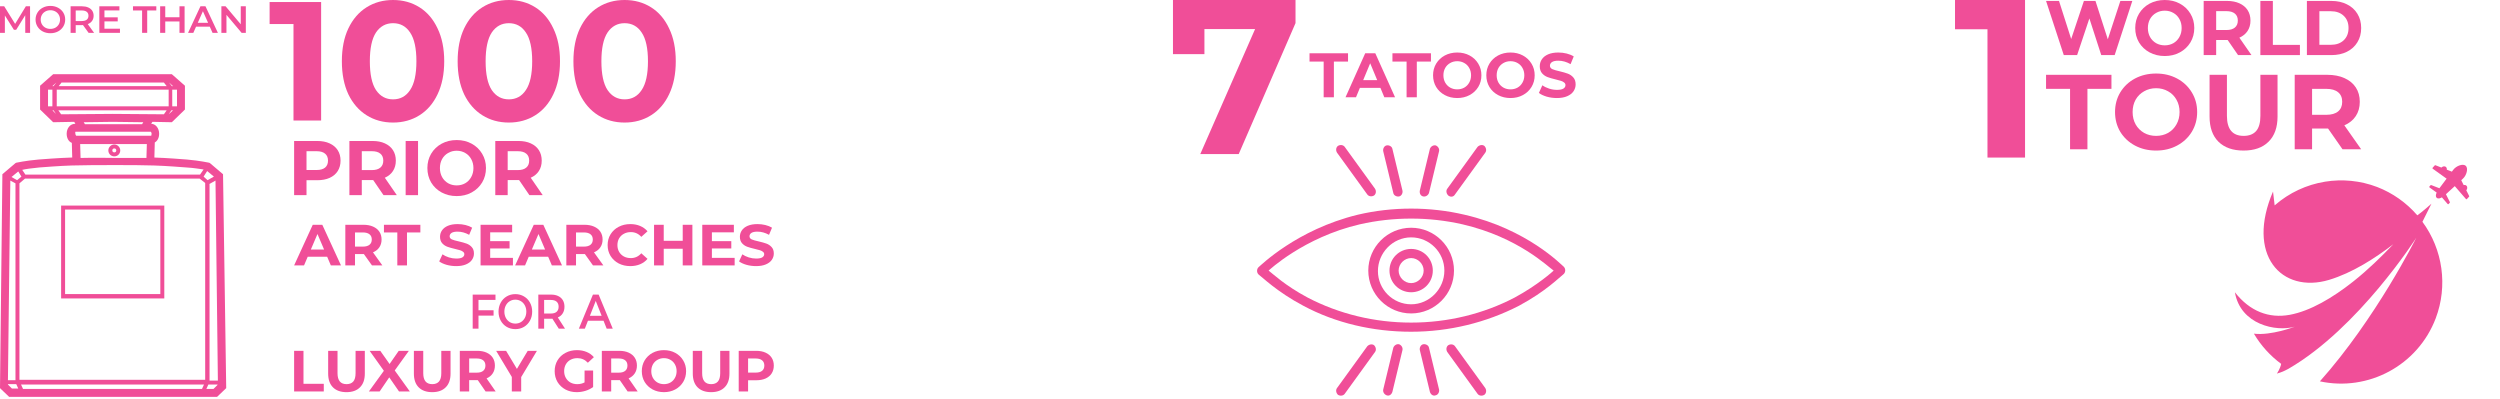 <svg width="714" height="114" viewBox="0 0 714 114" fill="none" xmlns="http://www.w3.org/2000/svg">
<path d="M578.352 0V45H567.623V8.357H558.352V0H578.352Z" fill="#F04E98"/>
<path fill-rule="evenodd" clip-rule="evenodd" d="M664.027 51.889C658.788 52.739 653.788 55.032 649.641 58.657L649.176 54.702C645.355 63.591 645.813 70.916 649.113 75.562C652.414 80.208 658.496 81.946 665.173 79.934C671.837 77.926 678.313 73.76 683.537 69.741C680.185 73.248 676.389 76.99 672.06 80.416C666.222 85.035 659.835 88.828 653.941 89.912C648.047 90.997 642.575 88.952 638.286 83.47C639.869 92.74 650.069 94.834 655.389 93.303C655.389 93.303 648.634 95.906 643.713 95.297C645.703 98.667 648.352 101.599 651.496 103.916C651.251 105.289 650.275 106.698 650.275 106.698C651.729 106.283 652.354 105.973 653.588 105.324C673.653 93.706 690.092 67.894 690.092 67.894C690.092 67.894 678.564 90.99 662.559 108.912C676.287 111.881 690.49 104.454 695.648 90.894C699.132 81.664 697.699 71.286 691.843 63.344L694.422 58.176C694.422 58.176 691.499 60.766 690.385 61.497C687.28 57.899 683.342 55.121 678.917 53.406C674.082 51.566 668.949 51.091 664.027 51.889ZM695.457 47.184C695.424 47.191 695.394 47.208 695.371 47.234L694.744 47.925C694.677 47.999 694.689 48.115 694.771 48.174L698.748 51.028L696.69 53.765L694.357 52.855C694.293 52.831 694.22 52.848 694.174 52.899L693.83 53.277C693.762 53.351 693.775 53.467 693.856 53.526L695.914 55.003C695.793 55.27 695.705 55.529 695.686 55.766C695.665 56.044 695.731 56.311 695.927 56.49C696.123 56.669 696.394 56.711 696.668 56.663C696.902 56.621 697.151 56.509 697.404 56.363L699.064 58.277C699.129 58.353 699.246 58.354 699.313 58.28L699.657 57.902C699.705 57.851 699.714 57.776 699.683 57.714L698.56 55.471L701.083 53.159L704.291 56.86C704.357 56.936 704.473 56.937 704.54 56.863L705.167 56.172C705.182 56.156 705.193 56.136 705.2 56.115C705.2 56.11 705.211 56.103 705.21 56.098C705.22 56.059 705.215 56.019 705.192 55.984L704.374 54.349C704.524 54.15 704.625 53.93 704.644 53.71C704.667 53.453 704.59 53.195 704.398 53.02C704.191 52.83 703.905 52.793 703.629 52.861L702.931 51.465L703.428 51.008C703.945 50.535 704.324 49.821 704.492 49.13C704.663 48.44 704.634 47.748 704.209 47.361C703.785 46.973 703.095 47.009 702.425 47.243C701.756 47.477 701.083 47.923 700.662 48.483L700.256 49.023L698.805 48.457C698.846 48.175 698.782 47.893 698.574 47.703C698.382 47.529 698.119 47.476 697.866 47.524C697.649 47.564 697.441 47.685 697.258 47.854L695.556 47.191C695.524 47.178 695.49 47.176 695.457 47.184L695.457 47.184Z" fill="#F04E98"/>
<path d="M370 0V6.6L353.779 44H342.799L358.458 8.297H343.984V15.463H335V0H370Z" fill="#F04E98"/>
<path d="M372.22 87.32C381.433 92.27 392.159 94.745 403.023 94.745C413.887 94.745 424.475 92.133 433.826 87.32C441.527 83.194 445.515 79.069 446.615 78.244C447.165 77.694 447.165 76.731 446.615 76.181C445.928 75.631 436.164 65.455 418.287 61.329C408.386 58.992 397.66 58.992 387.759 61.329C370.294 65.592 359.981 75.906 359.431 76.318C358.881 76.868 358.881 77.831 359.431 78.381C360.256 78.931 364.656 83.332 372.22 87.32ZM388.309 64.079C397.935 61.879 408.111 61.879 417.737 64.079C433.689 67.793 442.077 76.181 443.727 77.281C443.452 77.556 439.189 81.406 432.589 84.982C423.65 89.657 413.474 92.133 403.023 92.133C392.572 92.133 382.396 89.657 373.457 84.982C366.994 81.544 363.419 78.106 362.318 77.281C362.318 77.281 372.357 67.793 388.309 64.079Z" fill="#F04E98"/>
<path d="M403.022 89.52C409.76 89.52 415.261 84.02 415.261 77.281C415.261 70.543 409.76 65.043 403.022 65.043C396.284 65.043 390.783 70.543 390.783 77.281C390.783 84.02 396.284 89.52 403.022 89.52ZM403.022 67.793C408.248 67.793 412.511 72.056 412.511 77.281C412.511 82.507 408.248 86.907 403.022 86.907C397.796 86.907 393.534 82.644 393.534 77.419C393.534 72.193 397.796 67.793 403.022 67.793Z" fill="#F04E98"/>
<path d="M403.023 83.469C406.461 83.469 409.211 80.719 409.211 77.281C409.211 73.843 406.461 71.093 403.023 71.093C399.585 71.093 396.834 73.843 396.834 77.281C396.834 80.719 399.585 83.469 403.023 83.469ZM403.023 73.706C404.948 73.706 406.598 75.356 406.598 77.281C406.598 79.206 404.948 80.857 403.023 80.857C401.097 80.857 399.447 79.206 399.447 77.281C399.447 75.356 401.097 73.706 403.023 73.706Z" fill="#F04E98"/>
<path d="M390.509 55.554C390.921 56.104 391.746 56.241 392.434 55.829C392.984 55.416 393.122 54.591 392.709 53.904L384.046 41.94C383.633 41.39 382.808 41.252 382.12 41.665C381.57 42.077 381.433 42.902 381.845 43.59L390.509 55.554Z" fill="#F04E98"/>
<path d="M397.935 55.141C398.072 55.829 398.897 56.241 399.585 56.104C400.272 55.966 400.685 55.141 400.547 54.453L397.66 42.49C397.522 41.802 396.697 41.39 396.009 41.527C395.322 41.665 394.909 42.49 395.047 43.177L397.935 55.141Z" fill="#F04E98"/>
<path d="M406.461 56.104C407.149 56.241 407.836 55.829 408.111 55.141L410.999 43.177C411.137 42.49 410.724 41.802 410.037 41.527C409.349 41.39 408.661 41.802 408.386 42.49L405.499 54.453C405.361 55.279 405.774 55.966 406.461 56.104Z" fill="#F04E98"/>
<path d="M415.537 55.554L424.2 43.59C424.613 43.04 424.475 42.215 423.925 41.665C423.375 41.252 422.55 41.39 422 41.94L413.337 53.904C412.924 54.454 413.062 55.279 413.612 55.829C414.299 56.379 415.124 56.241 415.537 55.554Z" fill="#F04E98"/>
<path d="M384.046 112.485L392.709 100.521C393.122 99.971 392.984 99.146 392.434 98.596C391.884 98.183 391.059 98.321 390.509 98.871L381.845 110.835C381.433 111.385 381.57 112.21 382.12 112.76C382.808 113.172 383.633 113.035 384.046 112.485Z" fill="#F04E98"/>
<path d="M397.66 111.935L400.547 99.971C400.685 99.284 400.272 98.596 399.585 98.321C398.897 98.183 398.21 98.596 397.935 99.284L395.047 111.247C394.909 111.935 395.322 112.623 396.009 112.898C396.697 113.173 397.385 112.76 397.66 111.935Z" fill="#F04E98"/>
<path d="M410.037 112.898C410.724 112.76 411.137 111.935 410.999 111.247L408.111 99.284C407.974 98.596 407.149 98.183 406.461 98.321C405.774 98.459 405.361 99.284 405.499 99.971L408.386 111.935C408.661 112.76 409.349 113.173 410.037 112.898Z" fill="#F04E98"/>
<path d="M423.925 112.76C424.475 112.347 424.613 111.522 424.2 110.835L415.537 98.871C415.124 98.321 414.299 98.183 413.612 98.596C413.062 99.008 412.924 99.834 413.337 100.521L422 112.485C422.413 113.035 423.238 113.172 423.925 112.76Z" fill="#F04E98"/>
<path d="M91.713 0.58V34.42H83.821V6.865H77V0.58H91.713Z" fill="#F04E98"/>
<path d="M112.253 35C109.427 35 106.91 34.307 104.701 32.921C102.493 31.535 100.755 29.537 99.489 26.927C98.254 24.284 97.637 21.142 97.637 17.5C97.637 13.858 98.254 10.732 99.489 8.122C100.755 5.479 102.493 3.465 104.701 2.079C106.91 0.693 109.427 0 112.253 0C115.078 0 117.596 0.693 119.804 2.079C122.013 3.465 123.734 5.479 124.968 8.122C126.235 10.732 126.868 13.858 126.868 17.5C126.868 21.142 126.235 24.284 124.968 26.927C123.734 29.537 122.013 31.535 119.804 32.921C117.596 34.307 115.078 35 112.253 35ZM112.253 28.377C114.331 28.377 115.955 27.491 117.125 25.718C118.326 23.946 118.927 21.206 118.927 17.5C118.927 13.794 118.326 11.054 117.125 9.282C115.955 7.509 114.331 6.623 112.253 6.623C110.207 6.623 108.583 7.509 107.381 9.282C106.212 11.054 105.627 13.794 105.627 17.5C105.627 21.206 106.212 23.946 107.381 25.718C108.583 27.491 110.207 28.377 112.253 28.377Z" fill="#F04E98"/>
<path d="M145.319 35C142.493 35 139.976 34.307 137.767 32.921C135.559 31.535 133.821 29.537 132.554 26.927C131.32 24.284 130.703 21.142 130.703 17.5C130.703 13.858 131.32 10.732 132.554 8.122C133.821 5.479 135.559 3.465 137.767 2.079C139.976 0.693 142.493 0 145.319 0C148.144 0 150.661 0.693 152.87 2.079C155.079 3.465 156.8 5.479 158.034 8.122C159.301 10.732 159.934 13.858 159.934 17.5C159.934 21.142 159.301 24.284 158.034 26.927C156.8 29.537 155.079 31.535 152.87 32.921C150.661 34.307 148.144 35 145.319 35ZM145.319 28.377C147.397 28.377 149.021 27.491 150.19 25.718C151.392 23.946 151.993 21.206 151.993 17.5C151.993 13.794 151.392 11.054 150.19 9.282C149.021 7.509 147.397 6.623 145.319 6.623C143.272 6.623 141.648 7.509 140.447 9.282C139.278 11.054 138.693 13.794 138.693 17.5C138.693 21.206 139.278 23.946 140.447 25.718C141.648 27.491 143.272 28.377 145.319 28.377Z" fill="#F04E98"/>
<path d="M178.384 35C175.559 35 173.042 34.307 170.833 32.921C168.624 31.535 166.887 29.537 165.62 26.927C164.386 24.284 163.769 21.142 163.769 17.5C163.769 13.858 164.386 10.732 165.62 8.122C166.887 5.479 168.624 3.465 170.833 2.079C173.042 0.693 175.559 0 178.384 0C181.21 0 183.727 0.693 185.936 2.079C188.144 3.465 189.866 5.479 191.1 8.122C192.367 10.732 193 13.858 193 17.5C193 21.142 192.367 24.284 191.1 26.927C189.866 29.537 188.144 31.535 185.936 32.921C183.727 34.307 181.21 35 178.384 35ZM178.384 28.377C180.463 28.377 182.087 27.491 183.256 25.718C184.458 23.946 185.059 21.206 185.059 17.5C185.059 13.794 184.458 11.054 183.256 9.282C182.087 7.509 180.463 6.623 178.384 6.623C176.338 6.623 174.714 7.509 173.513 9.282C172.343 11.054 171.759 13.794 171.759 17.5C171.759 21.206 172.343 23.946 173.513 25.718C174.714 27.491 176.338 28.377 178.384 28.377Z" fill="#F04E98"/>
<path d="M63.699 49.757L59.959 46.583L59.732 46.47C59.619 46.47 57.239 45.903 53.385 45.563C51.798 45.45 47.831 45.11 44.091 44.996L44.204 40.69C44.998 40.236 45.451 39.329 45.451 38.196C45.451 36.609 44.431 35.362 43.184 35.362L43.524 34.796L49.078 34.909L52.818 31.282V24.481L49.078 21.194H32.19H15.188L11.448 24.481V31.282L15.188 34.909L21.195 34.796L21.535 35.362H21.422C20.062 35.362 19.042 36.609 19.042 38.196C19.042 39.443 19.608 40.463 20.515 40.803L20.629 44.996C20.515 44.996 20.402 44.996 20.402 44.996C16.662 45.11 12.581 45.45 10.994 45.563C7.141 45.903 4.76 46.47 4.647 46.47L4.42 46.583L0.68 49.757L0 110.849L2.607 113.343H32.19H32.416H61.999L64.606 110.849L63.699 49.757ZM2.947 51.571L4.42 52.364V108.582H2.267L2.947 51.571ZM7.141 51.004H31.85H32.303H57.012L58.599 52.251V108.469H57.692H35.023H29.243H6.347H5.554V52.364L7.141 51.004ZM59.732 52.591L61.546 51.571L62.226 108.696H59.846V52.591H59.732ZM61.092 50.437L59.279 51.457L58.145 50.437L59.166 48.85L61.092 50.437ZM32.19 32.529L17.455 32.642L16.662 31.509H47.604L46.811 32.642L32.19 32.529ZM13.715 30.375V25.615H14.961V30.375H13.715ZM50.551 30.375H49.191V25.615H50.551V30.375ZM48.171 30.375H16.208V25.615H48.171V30.375ZM48.171 32.642L48.965 31.509H49.418L48.171 32.642ZM49.418 24.595H49.078L48.285 23.575L49.418 24.595ZM46.811 23.575L47.604 24.595H16.775L17.568 23.575H32.19H46.811ZM16.095 23.575L15.301 24.595H14.961L16.095 23.575ZM14.961 31.509H15.301L15.982 32.529L14.961 31.509ZM23.916 34.909L32.19 34.796L40.917 34.909L40.577 35.476H24.256L23.916 34.909ZM21.535 37.629H43.071C43.071 37.629 43.297 37.856 43.297 38.196C43.297 38.536 43.184 38.763 43.184 38.763H21.762C21.762 38.763 21.535 38.536 21.535 38.196C21.422 37.856 21.535 37.742 21.535 37.629ZM22.895 41.143H41.937L41.824 45.11C38.65 45.11 35.363 45.11 33.436 45.11C31.623 45.11 27.089 44.996 23.009 45.11L22.895 41.143ZM11.221 47.83C12.808 47.717 16.888 47.377 20.515 47.263C24.142 47.15 28.789 47.15 31.623 47.15C31.623 47.15 32.303 47.15 33.436 47.15C33.89 47.15 34.117 47.15 34.23 47.15C36.723 47.15 40.577 47.15 43.977 47.263C47.604 47.377 51.685 47.717 53.272 47.83C55.425 47.944 57.125 48.283 58.145 48.397L57.125 49.87H32.303H31.85H7.254L6.347 48.51C7.254 48.283 8.954 48.057 11.221 47.83ZM5.214 48.964L6.121 50.437L4.874 51.457L3.287 50.55L5.214 48.964ZM2.267 109.829V109.716H4.42H4.647L5.214 110.963H3.4L2.267 109.829ZM32.19 111.076H6.574L6.007 109.829H6.461H29.243H35.023H57.692H58.259L57.692 111.076H32.303H32.19ZM60.979 111.076H58.939L59.505 109.829H59.732H62.112V109.943L60.979 111.076Z" fill="#F04E98"/>
<path d="M46.924 58.711H17.455V85.234H46.924V58.711ZM45.791 83.987H18.588V59.845H45.791V83.987Z" fill="#F04E98"/>
<path d="M32.642 44.656C33.663 44.656 34.343 43.863 34.343 42.956C34.343 42.05 33.549 41.256 32.642 41.256C31.736 41.256 30.942 42.05 30.942 42.956C30.942 43.863 31.622 44.656 32.642 44.656ZM32.642 42.389C32.983 42.389 33.209 42.616 33.209 42.956C33.209 43.296 32.983 43.523 32.642 43.523C32.303 43.523 32.076 43.296 32.076 42.956C32.076 42.616 32.303 42.389 32.642 42.389Z" fill="#F04E98"/>
<path d="M378.039 17.586H374V15.216H384.998V17.586H380.959V27.785H378.039V17.586Z" fill="#F04E98"/>
<path d="M394.247 25.091H388.387L387.27 27.785H384.277L389.902 15.216H392.787L398.43 27.785H395.365L394.247 25.091ZM393.327 22.883L391.326 18.07L389.325 22.883H393.327Z" fill="#F04E98"/>
<path d="M401.72 17.586H397.681V15.216H408.679V17.586H404.64V27.785H401.72V17.586Z" fill="#F04E98"/>
<path d="M416.186 28C414.876 28 413.692 27.719 412.634 27.156C411.589 26.593 410.765 25.821 410.164 24.84C409.575 23.846 409.281 22.733 409.281 21.5C409.281 20.267 409.575 19.16 410.164 18.178C410.765 17.185 411.589 16.407 412.634 15.844C413.692 15.281 414.876 15 416.186 15C417.496 15 418.674 15.281 419.72 15.844C420.766 16.407 421.589 17.185 422.19 18.178C422.791 19.16 423.091 20.267 423.091 21.5C423.091 22.733 422.791 23.846 422.19 24.84C421.589 25.821 420.766 26.593 419.72 27.156C418.674 27.719 417.496 28 416.186 28ZM416.186 25.522C416.931 25.522 417.604 25.355 418.205 25.019C418.806 24.672 419.275 24.193 419.612 23.583C419.96 22.972 420.135 22.278 420.135 21.5C420.135 20.722 419.96 20.028 419.612 19.417C419.275 18.807 418.806 18.334 418.205 17.999C417.604 17.651 416.931 17.478 416.186 17.478C415.441 17.478 414.768 17.651 414.167 17.999C413.566 18.334 413.091 18.807 412.743 19.417C412.406 20.028 412.238 20.722 412.238 21.5C412.238 22.278 412.406 22.972 412.743 23.583C413.091 24.193 413.566 24.672 414.167 25.019C414.768 25.355 415.441 25.522 416.186 25.522Z" fill="#F04E98"/>
<path d="M431.398 28C430.088 28 428.904 27.719 427.847 27.156C426.801 26.593 425.978 25.821 425.377 24.84C424.788 23.846 424.493 22.733 424.493 21.5C424.493 20.267 424.788 19.16 425.377 18.178C425.978 17.185 426.801 16.407 427.847 15.844C428.904 15.281 430.088 15 431.398 15C432.708 15 433.886 15.281 434.932 15.844C435.978 16.407 436.801 17.185 437.402 18.178C438.003 19.16 438.304 20.267 438.304 21.5C438.304 22.733 438.003 23.846 437.402 24.84C436.801 25.821 435.978 26.593 434.932 27.156C433.886 27.719 432.708 28 431.398 28ZM431.398 25.522C432.144 25.522 432.817 25.355 433.418 25.019C434.019 24.672 434.487 24.193 434.824 23.583C435.172 22.972 435.347 22.278 435.347 21.5C435.347 20.722 435.172 20.028 434.824 19.417C434.487 18.807 434.019 18.334 433.418 17.999C432.817 17.651 432.144 17.478 431.398 17.478C430.653 17.478 429.98 17.651 429.379 17.999C428.778 18.334 428.303 18.807 427.955 19.417C427.618 20.028 427.45 20.722 427.45 21.5C427.45 22.278 427.618 22.972 427.955 23.583C428.303 24.193 428.778 24.672 429.379 25.019C429.98 25.355 430.653 25.522 431.398 25.522Z" fill="#F04E98"/>
<path d="M444.645 28C443.648 28 442.68 27.868 441.743 27.605C440.817 27.33 440.072 26.977 439.507 26.546L440.499 24.355C441.039 24.75 441.683 25.067 442.428 25.307C443.173 25.546 443.918 25.666 444.663 25.666C445.493 25.666 446.106 25.546 446.502 25.307C446.899 25.055 447.097 24.726 447.097 24.319C447.097 24.02 446.977 23.774 446.737 23.583C446.508 23.379 446.208 23.218 445.835 23.098C445.475 22.978 444.982 22.847 444.357 22.703C443.395 22.476 442.608 22.248 441.995 22.021C441.382 21.793 440.853 21.428 440.408 20.925C439.976 20.423 439.759 19.752 439.759 18.914C439.759 18.184 439.958 17.526 440.354 16.939C440.751 16.341 441.346 15.868 442.139 15.521C442.945 15.174 443.924 15 445.078 15C445.883 15 446.671 15.096 447.44 15.287C448.209 15.479 448.882 15.754 449.459 16.113L448.558 18.322C447.392 17.663 446.226 17.334 445.06 17.334C444.243 17.334 443.636 17.466 443.239 17.729C442.854 17.993 442.662 18.34 442.662 18.771C442.662 19.202 442.884 19.525 443.329 19.74C443.786 19.944 444.477 20.147 445.403 20.351C446.364 20.578 447.151 20.806 447.764 21.033C448.377 21.261 448.9 21.62 449.333 22.11C449.778 22.601 450 23.266 450 24.104C450 24.822 449.796 25.48 449.387 26.079C448.99 26.665 448.389 27.132 447.584 27.479C446.779 27.826 445.799 28 444.645 28Z" fill="#F04E98"/>
<path d="M7.215 9.38L7.204 4.353L4.623 8.513H3.972L1.391 4.418V9.38H0V1.796H1.201L4.32 6.823L7.383 1.796H8.584L8.595 9.38H7.215Z" fill="#F04E98"/>
<path d="M14.386 9.488C13.586 9.488 12.864 9.322 12.22 8.99C11.577 8.65 11.072 8.185 10.706 7.592C10.339 6.993 10.156 6.325 10.156 5.588C10.156 4.851 10.339 4.187 10.706 3.594C11.072 2.995 11.577 2.529 12.22 2.197C12.864 1.857 13.586 1.688 14.386 1.688C15.187 1.688 15.908 1.857 16.552 2.197C17.195 2.529 17.7 2.991 18.067 3.584C18.433 4.176 18.616 4.844 18.616 5.588C18.616 6.332 18.433 7 18.067 7.592C17.7 8.185 17.195 8.65 16.552 8.99C15.908 9.322 15.187 9.488 14.386 9.488ZM14.386 8.253C14.91 8.253 15.381 8.141 15.8 7.917C16.219 7.686 16.548 7.368 16.787 6.964C17.027 6.552 17.146 6.093 17.146 5.588C17.146 5.082 17.027 4.627 16.787 4.223C16.548 3.811 16.219 3.493 15.8 3.269C15.381 3.038 14.91 2.923 14.386 2.923C13.863 2.923 13.391 3.038 12.972 3.269C12.553 3.493 12.224 3.811 11.985 4.223C11.745 4.627 11.626 5.082 11.626 5.588C11.626 6.093 11.745 6.552 11.985 6.964C12.224 7.368 12.553 7.686 12.972 7.917C13.391 8.141 13.863 8.253 14.386 8.253Z" fill="#F04E98"/>
<path d="M25.302 9.38L23.697 7.159C23.63 7.166 23.529 7.17 23.394 7.17H21.621V9.38H20.163V1.796H23.394C24.075 1.796 24.666 1.904 25.167 2.121C25.676 2.338 26.065 2.648 26.334 3.053C26.603 3.457 26.738 3.937 26.738 4.494C26.738 5.064 26.592 5.555 26.3 5.967C26.016 6.379 25.605 6.686 25.066 6.888L26.873 9.38H25.302ZM25.268 4.494C25.268 4.01 25.104 3.638 24.774 3.378C24.445 3.118 23.963 2.988 23.327 2.988H21.621V6.01H23.327C23.963 6.01 24.445 5.88 24.774 5.62C25.104 5.353 25.268 4.978 25.268 4.494Z" fill="#F04E98"/>
<path d="M34.261 8.199V9.38H28.37V1.796H34.104V2.977H29.829V4.949H33.621V6.108H29.829V8.199H34.261Z" fill="#F04E98"/>
<path d="M40.582 2.988H37.978V1.796H44.644V2.988H42.04V9.38H40.582V2.988Z" fill="#F04E98"/>
<path d="M52.718 1.796V9.38H51.259V6.13H47.197V9.38H45.738V1.796H47.197V4.927H51.259V1.796H52.718Z" fill="#F04E98"/>
<path d="M59.917 7.625H55.99L55.215 9.38H53.712L57.246 1.796H58.683L62.228 9.38H60.702L59.917 7.625ZM59.434 6.52L57.953 3.204L56.483 6.52H59.434Z" fill="#F04E98"/>
<path d="M70.207 1.796V9.38H69.006L64.675 4.244V9.38H63.227V1.796H64.428L68.759 6.931V1.796H70.207Z" fill="#F04E98"/>
<path d="M90.62 40.265C91.974 40.265 93.147 40.494 94.137 40.95C95.142 41.407 95.914 42.055 96.453 42.895C96.992 43.735 97.261 44.729 97.261 45.879C97.261 47.013 96.992 48.007 96.453 48.862C95.914 49.702 95.142 50.35 94.137 50.807C93.147 51.249 91.974 51.47 90.62 51.47H87.539V55.735H84V40.265H90.62ZM90.423 48.553C91.486 48.553 92.295 48.324 92.848 47.867C93.401 47.396 93.678 46.733 93.678 45.879C93.678 45.009 93.401 44.346 92.848 43.889C92.295 43.418 91.486 43.182 90.423 43.182H87.539V48.553H90.423Z" fill="#F04E98"/>
<path d="M109.532 55.735L106.582 51.425H106.407H103.327V55.735H99.788V40.265H106.407C107.762 40.265 108.934 40.494 109.925 40.95C110.93 41.407 111.702 42.055 112.241 42.895C112.779 43.735 113.049 44.729 113.049 45.879C113.049 47.028 112.772 48.022 112.219 48.862C111.68 49.687 110.908 50.32 109.903 50.762L113.333 55.735H109.532ZM109.466 45.879C109.466 45.009 109.189 44.346 108.636 43.889C108.082 43.418 107.274 43.182 106.211 43.182H103.327V48.575H106.211C107.274 48.575 108.082 48.339 108.636 47.867C109.189 47.396 109.466 46.733 109.466 45.879Z" fill="#F04E98"/>
<path d="M115.853 40.265H119.392V55.735H115.853V40.265Z" fill="#F04E98"/>
<path d="M130.428 56C128.84 56 127.405 55.654 126.124 54.961C124.857 54.269 123.859 53.319 123.131 52.111C122.417 50.888 122.06 49.517 122.06 48C122.06 46.483 122.417 45.12 123.131 43.912C123.859 42.689 124.857 41.731 126.124 41.039C127.405 40.346 128.84 40 130.428 40C132.015 40 133.443 40.346 134.71 41.039C135.977 41.731 136.974 42.689 137.703 43.912C138.431 45.12 138.795 46.483 138.795 48C138.795 49.517 138.431 50.888 137.703 52.111C136.974 53.319 135.977 54.269 134.71 54.961C133.443 55.654 132.015 56 130.428 56ZM130.428 52.95C131.331 52.95 132.146 52.744 132.875 52.331C133.603 51.904 134.171 51.315 134.579 50.563C135.001 49.812 135.212 48.958 135.212 48C135.212 47.042 135.001 46.188 134.579 45.437C134.171 44.685 133.603 44.103 132.875 43.691C132.146 43.263 131.331 43.05 130.428 43.05C129.525 43.05 128.709 43.263 127.981 43.691C127.253 44.103 126.677 44.685 126.255 45.437C125.847 46.188 125.643 47.042 125.643 48C125.643 48.958 125.847 49.812 126.255 50.563C126.677 51.315 127.253 51.904 127.981 52.331C128.709 52.744 129.525 52.95 130.428 52.95Z" fill="#F04E98"/>
<path d="M151.199 55.735L148.249 51.425H148.075H144.994V55.735H141.455V40.265H148.075C149.429 40.265 150.601 40.494 151.592 40.95C152.597 41.407 153.369 42.055 153.908 42.895C154.447 43.735 154.716 44.729 154.716 45.879C154.716 47.028 154.439 48.022 153.886 48.862C153.347 49.687 152.575 50.32 151.57 50.762L155 55.735H151.199ZM151.133 45.879C151.133 45.009 150.856 44.346 150.303 43.889C149.749 43.418 148.941 43.182 147.878 43.182H144.994V48.575H147.878C148.941 48.575 149.749 48.339 150.303 47.867C150.856 47.396 151.133 46.733 151.133 45.879Z" fill="#F04E98"/>
<path d="M93.431 73.315H87.888L86.831 75.801H84L89.321 64.199H92.05L97.388 75.801H94.489L93.431 73.315ZM92.561 71.276L90.668 66.834L88.775 71.276H92.561Z" fill="#F04E98"/>
<path d="M106.233 75.801L103.93 72.569H103.794H101.389V75.801H98.626V64.199H103.794C104.851 64.199 105.767 64.37 106.54 64.713C107.324 65.055 107.927 65.541 108.347 66.171C108.768 66.801 108.978 67.547 108.978 68.409C108.978 69.271 108.762 70.017 108.33 70.646C107.91 71.265 107.307 71.74 106.523 72.072L109.2 75.801H106.233ZM106.182 68.409C106.182 67.757 105.966 67.26 105.533 66.917C105.101 66.564 104.47 66.387 103.64 66.387H101.389V70.431H103.64C104.47 70.431 105.101 70.254 105.533 69.901C105.966 69.547 106.182 69.05 106.182 68.409Z" fill="#F04E98"/>
<path d="M113.474 66.387H109.654V64.199H120.057V66.387H116.237V75.801H113.474V66.387Z" fill="#F04E98"/>
<path d="M130.296 76C129.352 76 128.437 75.879 127.55 75.635C126.675 75.381 125.97 75.055 125.435 74.657L126.373 72.635C126.885 73 127.493 73.293 128.198 73.514C128.903 73.735 129.608 73.845 130.313 73.845C131.097 73.845 131.677 73.735 132.052 73.514C132.428 73.282 132.615 72.978 132.615 72.602C132.615 72.326 132.502 72.099 132.274 71.923C132.058 71.735 131.774 71.586 131.421 71.475C131.08 71.365 130.614 71.243 130.023 71.111C129.113 70.901 128.369 70.691 127.789 70.481C127.209 70.271 126.709 69.934 126.288 69.47C125.879 69.005 125.674 68.387 125.674 67.613C125.674 66.939 125.862 66.332 126.237 65.79C126.612 65.238 127.175 64.801 127.925 64.481C128.687 64.16 129.614 64 130.705 64C131.467 64 132.212 64.088 132.939 64.265C133.667 64.442 134.304 64.696 134.849 65.028L133.997 67.066C132.894 66.459 131.791 66.155 130.688 66.155C129.915 66.155 129.341 66.276 128.966 66.519C128.602 66.762 128.42 67.083 128.42 67.481C128.42 67.879 128.63 68.177 129.051 68.376C129.483 68.564 130.137 68.751 131.012 68.939C131.922 69.149 132.666 69.359 133.246 69.569C133.826 69.779 134.321 70.111 134.73 70.564C135.151 71.017 135.361 71.63 135.361 72.403C135.361 73.066 135.168 73.674 134.781 74.227C134.406 74.768 133.837 75.199 133.076 75.519C132.314 75.84 131.387 76 130.296 76Z" fill="#F04E98"/>
<path d="M146.492 73.646V75.801H137.249V64.199H146.271V66.354H139.995V68.873H145.537V70.961H139.995V73.646H146.492Z" fill="#F04E98"/>
<path d="M156.553 73.315H151.01L149.953 75.801H147.122L152.443 64.199H155.171L160.509 75.801H157.61L156.553 73.315ZM155.683 71.276L153.79 66.834L151.897 71.276H155.683Z" fill="#F04E98"/>
<path d="M169.354 75.801L167.052 72.569H166.916H164.511V75.801H161.748V64.199H166.916C167.973 64.199 168.888 64.37 169.661 64.713C170.446 65.055 171.048 65.541 171.469 66.171C171.89 66.801 172.1 67.547 172.1 68.409C172.1 69.271 171.884 70.017 171.452 70.646C171.031 71.265 170.429 71.74 169.644 72.072L172.322 75.801H169.354ZM169.303 68.409C169.303 67.757 169.087 67.26 168.655 66.917C168.223 66.564 167.592 66.387 166.762 66.387H164.511V70.431H166.762C167.592 70.431 168.223 70.254 168.655 69.901C169.087 69.547 169.303 69.05 169.303 68.409Z" fill="#F04E98"/>
<path d="M180.002 76C178.786 76 177.683 75.746 176.694 75.238C175.716 74.718 174.943 74.005 174.374 73.099C173.817 72.182 173.539 71.149 173.539 70C173.539 68.851 173.817 67.823 174.374 66.917C174.943 66 175.716 65.287 176.694 64.779C177.683 64.26 178.792 64 180.019 64C181.054 64 181.986 64.177 182.816 64.53C183.658 64.884 184.363 65.392 184.931 66.055L183.157 67.646C182.35 66.74 181.35 66.287 180.156 66.287C179.417 66.287 178.757 66.448 178.178 66.768C177.598 67.077 177.143 67.514 176.813 68.077C176.495 68.641 176.336 69.282 176.336 70C176.336 70.718 176.495 71.359 176.813 71.923C177.143 72.486 177.598 72.928 178.178 73.249C178.757 73.558 179.417 73.713 180.156 73.713C181.35 73.713 182.35 73.254 183.157 72.337L184.931 73.928C184.363 74.602 183.658 75.116 182.816 75.47C181.975 75.823 181.037 76 180.002 76Z" fill="#F04E98"/>
<path d="M197.746 64.199V75.801H194.983V71.044H189.56V75.801H186.797V64.199H189.56V68.773H194.983V64.199H197.746Z" fill="#F04E98"/>
<path d="M209.814 73.646V75.801H200.57V64.199H209.592V66.354H203.316V68.873H208.859V70.961H203.316V73.646H209.814Z" fill="#F04E98"/>
<path d="M215.935 76C214.991 76 214.076 75.879 213.189 75.635C212.314 75.381 211.609 75.055 211.074 74.657L212.012 72.635C212.524 73 213.132 73.293 213.837 73.514C214.542 73.735 215.247 73.845 215.952 73.845C216.736 73.845 217.316 73.735 217.691 73.514C218.067 73.282 218.254 72.978 218.254 72.602C218.254 72.326 218.141 72.099 217.913 71.923C217.697 71.735 217.413 71.586 217.06 71.475C216.719 71.365 216.253 71.243 215.662 71.111C214.752 70.901 214.008 70.691 213.428 70.481C212.848 70.271 212.348 69.934 211.927 69.47C211.518 69.005 211.313 68.387 211.313 67.613C211.313 66.939 211.501 66.332 211.876 65.79C212.251 65.238 212.814 64.801 213.564 64.481C214.326 64.16 215.253 64 216.344 64C217.106 64 217.851 64.088 218.578 64.265C219.306 64.442 219.943 64.696 220.488 65.028L219.636 67.066C218.533 66.459 217.43 66.155 216.327 66.155C215.554 66.155 214.98 66.276 214.605 66.519C214.241 66.762 214.059 67.083 214.059 67.481C214.059 67.879 214.269 68.177 214.69 68.376C215.122 68.564 215.776 68.751 216.651 68.939C217.561 69.149 218.305 69.359 218.885 69.569C219.465 69.779 219.96 70.111 220.369 70.564C220.79 71.017 221 71.63 221 72.403C221 73.066 220.807 73.674 220.42 74.227C220.045 74.768 219.476 75.199 218.715 75.519C217.953 75.84 217.026 76 215.935 76Z" fill="#F04E98"/>
<path d="M136.657 85.653V88.611H140.965V90.139H136.657V93.861H135V84.139H141.513V85.653H136.657Z" fill="#F04E98"/>
<path d="M147.183 94C146.274 94 145.454 93.787 144.723 93.361C143.992 92.926 143.419 92.329 143.003 91.569C142.586 90.801 142.378 89.944 142.378 89C142.378 88.056 142.586 87.204 143.003 86.444C143.419 85.676 143.992 85.079 144.723 84.653C145.454 84.218 146.274 84 147.183 84C148.092 84 148.912 84.218 149.643 84.653C150.373 85.079 150.947 85.671 151.363 86.431C151.78 87.19 151.988 88.046 151.988 89C151.988 89.954 151.78 90.81 151.363 91.569C150.947 92.329 150.373 92.926 149.643 93.361C148.912 93.787 148.092 94 147.183 94ZM147.183 92.417C147.778 92.417 148.313 92.273 148.789 91.986C149.265 91.69 149.638 91.282 149.91 90.764C150.182 90.236 150.318 89.648 150.318 89C150.318 88.352 150.182 87.769 149.91 87.25C149.638 86.722 149.265 86.315 148.789 86.028C148.313 85.731 147.778 85.583 147.183 85.583C146.588 85.583 146.053 85.731 145.577 86.028C145.101 86.315 144.727 86.722 144.456 87.25C144.184 87.769 144.048 88.352 144.048 89C144.048 89.648 144.184 90.236 144.456 90.764C144.727 91.282 145.101 91.69 145.577 91.986C146.053 92.273 146.588 92.417 147.183 92.417Z" fill="#F04E98"/>
<path d="M159.581 93.861L157.759 91.014C157.682 91.023 157.567 91.028 157.414 91.028H155.401V93.861H153.744V84.139H157.414C158.188 84.139 158.859 84.278 159.428 84.556C160.006 84.833 160.448 85.231 160.754 85.75C161.059 86.269 161.212 86.884 161.212 87.597C161.212 88.329 161.047 88.958 160.715 89.486C160.393 90.014 159.925 90.407 159.313 90.667L161.365 93.861H159.581ZM159.543 87.597C159.543 86.977 159.356 86.5 158.982 86.167C158.608 85.833 158.06 85.667 157.338 85.667H155.401V89.542H157.338C158.06 89.542 158.608 89.375 158.982 89.042C159.356 88.699 159.543 88.218 159.543 87.597Z" fill="#F04E98"/>
<path d="M172.375 91.611H167.914L167.034 93.861H165.327L169.341 84.139H170.973L175 93.861H173.267L172.375 91.611ZM171.827 90.194L170.144 85.944L168.475 90.194H171.827Z" fill="#F04E98"/>
<path d="M84 100.199H86.675V109.613H92.472V111.801H84V100.199Z" fill="#F04E98"/>
<path d="M98.958 112C97.307 112 96.018 111.541 95.094 110.624C94.18 109.707 93.723 108.398 93.723 106.696V100.199H96.398V106.597C96.398 108.674 97.257 109.713 98.975 109.713C99.811 109.713 100.45 109.464 100.89 108.967C101.331 108.459 101.551 107.669 101.551 106.597V100.199H104.193V106.696C104.193 108.398 103.731 109.707 102.806 110.624C101.892 111.541 100.61 112 98.958 112Z" fill="#F04E98"/>
<path d="M113.959 111.801L111.168 107.773L108.426 111.801H105.355L109.632 105.901L105.569 100.199H108.608L111.267 103.961L113.876 100.199H116.767L112.737 105.801L117.047 111.801H113.959Z" fill="#F04E98"/>
<path d="M123.44 112C121.789 112 120.501 111.541 119.576 110.624C118.662 109.707 118.205 108.398 118.205 106.696V100.199H120.88V106.597C120.88 108.674 121.739 109.713 123.457 109.713C124.294 109.713 124.932 109.464 125.373 108.967C125.813 108.459 126.033 107.669 126.033 106.597V100.199H128.676V106.696C128.676 108.398 128.213 109.707 127.288 110.624C126.375 111.541 125.092 112 123.44 112Z" fill="#F04E98"/>
<path d="M138.685 111.801L136.456 108.569H136.323H133.995V111.801H131.319V100.199H136.323C137.347 100.199 138.234 100.37 138.982 100.713C139.742 101.055 140.326 101.541 140.733 102.171C141.14 102.801 141.344 103.547 141.344 104.409C141.344 105.271 141.135 106.017 140.716 106.646C140.309 107.265 139.726 107.74 138.966 108.072L141.559 111.801H138.685ZM138.636 104.409C138.636 103.757 138.426 103.26 138.008 102.917C137.59 102.564 136.979 102.387 136.175 102.387H133.995V106.431H136.175C136.979 106.431 137.59 106.254 138.008 105.901C138.426 105.547 138.636 105.05 138.636 104.409Z" fill="#F04E98"/>
<path d="M148.852 107.691V111.801H146.176V107.657L141.701 100.199H144.541L147.629 105.354L150.718 100.199H153.344L148.852 107.691Z" fill="#F04E98"/>
<path d="M166.952 105.818H169.396V110.525C168.768 111 168.042 111.365 167.216 111.619C166.39 111.873 165.559 112 164.722 112C163.522 112 162.443 111.746 161.485 111.238C160.527 110.718 159.773 110.006 159.223 109.099C158.683 108.182 158.413 107.149 158.413 106C158.413 104.851 158.683 103.823 159.223 102.917C159.773 102 160.533 101.287 161.502 100.779C162.471 100.26 163.561 100 164.772 100C165.785 100 166.704 100.171 167.53 100.514C168.356 100.856 169.049 101.354 169.611 102.006L167.893 103.597C167.067 102.724 166.071 102.287 164.904 102.287C164.166 102.287 163.511 102.442 162.939 102.751C162.366 103.061 161.92 103.497 161.601 104.061C161.282 104.624 161.122 105.271 161.122 106C161.122 106.718 161.282 107.359 161.601 107.923C161.92 108.486 162.361 108.928 162.922 109.249C163.495 109.558 164.144 109.713 164.871 109.713C165.642 109.713 166.335 109.547 166.952 109.215V105.818Z" fill="#F04E98"/>
<path d="M179.247 111.801L177.017 108.569H176.885H174.557V111.801H171.881V100.199H176.885C177.909 100.199 178.796 100.37 179.544 100.713C180.304 101.055 180.887 101.541 181.295 102.171C181.702 102.801 181.906 103.547 181.906 104.409C181.906 105.271 181.697 106.017 181.278 106.646C180.871 107.265 180.287 107.74 179.528 108.072L182.121 111.801H179.247ZM179.197 104.409C179.197 103.757 178.988 103.26 178.57 102.917C178.151 102.564 177.54 102.387 176.737 102.387H174.557V106.431H176.737C177.54 106.431 178.151 106.254 178.57 105.901C178.988 105.547 179.197 105.05 179.197 104.409Z" fill="#F04E98"/>
<path d="M189.624 112C188.424 112 187.34 111.74 186.371 111.221C185.413 110.702 184.659 109.989 184.108 109.083C183.569 108.166 183.299 107.138 183.299 106C183.299 104.862 183.569 103.84 184.108 102.934C184.659 102.017 185.413 101.298 186.371 100.779C187.34 100.26 188.424 100 189.624 100C190.824 100 191.903 100.26 192.861 100.779C193.819 101.298 194.573 102.017 195.124 102.934C195.674 103.84 195.949 104.862 195.949 106C195.949 107.138 195.674 108.166 195.124 109.083C194.573 109.989 193.819 110.702 192.861 111.221C191.903 111.74 190.824 112 189.624 112ZM189.624 109.713C190.307 109.713 190.923 109.558 191.474 109.249C192.024 108.928 192.454 108.486 192.762 107.923C193.081 107.359 193.241 106.718 193.241 106C193.241 105.282 193.081 104.641 192.762 104.077C192.454 103.514 192.024 103.077 191.474 102.768C190.923 102.448 190.307 102.287 189.624 102.287C188.942 102.287 188.325 102.448 187.774 102.768C187.224 103.077 186.789 103.514 186.47 104.077C186.162 104.641 186.007 105.282 186.007 106C186.007 106.718 186.162 107.359 186.47 107.923C186.789 108.486 187.224 108.928 187.774 109.249C188.325 109.558 188.942 109.713 189.624 109.713Z" fill="#F04E98"/>
<path d="M203.096 112C201.445 112 200.157 111.541 199.232 110.624C198.318 109.707 197.861 108.398 197.861 106.696V100.199H200.536V106.597C200.536 108.674 201.395 109.713 203.113 109.713C203.95 109.713 204.588 109.464 205.029 108.967C205.469 108.459 205.689 107.669 205.689 106.597V100.199H208.332V106.696C208.332 108.398 207.869 109.707 206.944 110.624C206.03 111.541 204.748 112 203.096 112Z" fill="#F04E98"/>
<path d="M215.979 100.199C217.003 100.199 217.89 100.37 218.638 100.713C219.398 101.055 219.982 101.541 220.389 102.171C220.796 102.801 221 103.547 221 104.409C221 105.26 220.796 106.006 220.389 106.646C219.982 107.276 219.398 107.762 218.638 108.105C217.89 108.436 217.003 108.602 215.979 108.602H213.651V111.801H210.975V100.199H215.979ZM215.831 106.414C216.635 106.414 217.246 106.243 217.664 105.901C218.082 105.547 218.292 105.05 218.292 104.409C218.292 103.757 218.082 103.26 217.664 102.917C217.246 102.564 216.635 102.387 215.831 102.387H213.651V106.414H215.831Z" fill="#F04E98"/>
<path d="M608.992 0.265L603.949 15.735H600.118L596.727 5.26L593.225 15.735H589.416L584.352 0.265H588.051L591.53 11.138L595.163 0.265H598.466L601.989 11.226L605.578 0.265H608.992Z" fill="#F04E98"/>
<path d="M618.254 16C616.654 16 615.208 15.654 613.916 14.961C612.639 14.269 611.633 13.319 610.899 12.111C610.18 10.888 609.821 9.518 609.821 8C609.821 6.482 610.18 5.12 610.899 3.912C611.633 2.689 612.639 1.731 613.916 1.039C615.208 0.346 616.654 0 618.254 0C619.854 0 621.293 0.346 622.57 1.039C623.847 1.731 624.853 2.689 625.587 3.912C626.321 5.12 626.688 6.482 626.688 8C626.688 9.518 626.321 10.888 625.587 12.111C624.853 13.319 623.847 14.269 622.57 14.961C621.293 15.654 619.854 16 618.254 16ZM618.254 12.95C619.164 12.95 619.986 12.744 620.72 12.332C621.454 11.904 622.027 11.315 622.438 10.563C622.863 9.812 623.076 8.958 623.076 8C623.076 7.042 622.863 6.188 622.438 5.436C622.027 4.685 621.454 4.103 620.72 3.691C619.986 3.263 619.164 3.05 618.254 3.05C617.344 3.05 616.522 3.263 615.788 3.691C615.054 4.103 614.474 4.685 614.048 5.436C613.637 6.188 613.432 7.042 613.432 8C613.432 8.958 613.637 9.812 614.048 10.563C614.474 11.315 615.054 11.904 615.788 12.332C616.522 12.744 617.344 12.95 618.254 12.95Z" fill="#F04E98"/>
<path d="M639.189 15.735L636.217 11.425H636.04H632.936V15.735H629.368V0.265H636.04C637.406 0.265 638.587 0.494 639.586 0.95C640.598 1.407 641.376 2.055 641.92 2.895C642.463 3.735 642.734 4.729 642.734 5.878C642.734 7.028 642.455 8.022 641.898 8.862C641.354 9.687 640.576 10.32 639.564 10.762L643.021 15.735H639.189ZM639.123 5.878C639.123 5.009 638.844 4.346 638.286 3.889C637.729 3.418 636.914 3.182 635.842 3.182H632.936V8.575H635.842C636.914 8.575 637.729 8.339 638.286 7.867C638.844 7.396 639.123 6.733 639.123 5.878Z" fill="#F04E98"/>
<path d="M645.561 0.265H649.128V12.818H656.857V15.735H645.561V0.265Z" fill="#F04E98"/>
<path d="M658.85 0.265H665.852C667.525 0.265 669.001 0.589 670.278 1.238C671.57 1.871 672.568 2.77 673.273 3.934C673.992 5.098 674.352 6.453 674.352 8C674.352 9.547 673.992 10.902 673.273 12.066C672.568 13.23 671.57 14.136 670.278 14.784C669.001 15.418 667.525 15.735 665.852 15.735H658.85V0.265ZM665.676 12.796C667.217 12.796 668.443 12.368 669.353 11.514C670.278 10.645 670.74 9.473 670.74 8C670.74 6.527 670.278 5.363 669.353 4.508C668.443 3.639 667.217 3.204 665.676 3.204H662.417V12.796H665.676Z" fill="#F04E98"/>
<path d="M591.21 25.376H584.352V21.365H603.03V25.376H596.171V42.635H591.21V25.376Z" fill="#F04E98"/>
<path d="M615.78 43C613.555 43 611.544 42.524 609.748 41.572C607.972 40.62 606.574 39.313 605.553 37.652C604.553 35.971 604.053 34.087 604.053 32C604.053 29.913 604.553 28.04 605.553 26.378C606.574 24.697 607.972 23.38 609.748 22.428C611.544 21.476 613.555 21 615.78 21C618.005 21 620.006 21.476 621.782 22.428C623.558 23.38 624.956 24.697 625.977 26.378C626.997 28.04 627.508 29.913 627.508 32C627.508 34.087 626.997 35.971 625.977 37.652C624.956 39.313 623.558 40.62 621.782 41.572C620.006 42.524 618.005 43 615.78 43ZM615.78 38.807C617.046 38.807 618.189 38.523 619.21 37.956C620.23 37.368 621.026 36.558 621.598 35.525C622.19 34.492 622.486 33.317 622.486 32C622.486 30.683 622.19 29.508 621.598 28.475C621.026 27.442 620.23 26.642 619.21 26.075C618.189 25.487 617.046 25.193 615.78 25.193C614.514 25.193 613.371 25.487 612.351 26.075C611.33 26.642 610.524 27.442 609.932 28.475C609.36 29.508 609.074 30.683 609.074 32C609.074 33.317 609.36 34.492 609.932 35.525C610.524 36.558 611.33 37.368 612.351 37.956C613.371 38.523 614.514 38.807 615.78 38.807Z" fill="#F04E98"/>
<path d="M640.759 43C637.697 43 635.308 42.159 633.593 40.478C631.899 38.797 631.052 36.396 631.052 33.276V21.365H636.012V33.094C636.012 36.902 637.605 38.807 640.789 38.807C642.341 38.807 643.525 38.351 644.341 37.439C645.158 36.507 645.566 35.059 645.566 33.094V21.365H650.465V33.276C650.465 36.396 649.608 38.797 647.893 40.478C646.199 42.159 643.821 43 640.759 43Z" fill="#F04E98"/>
<path d="M669.024 42.635L664.89 36.71H664.645H660.328V42.635H655.367V21.365H664.645C666.543 21.365 668.187 21.679 669.575 22.307C670.983 22.935 672.065 23.826 672.821 24.981C673.576 26.135 673.954 27.503 673.954 29.083C673.954 30.663 673.566 32.03 672.79 33.185C672.035 34.319 670.953 35.191 669.544 35.798L674.352 42.635H669.024ZM668.932 29.083C668.932 27.888 668.544 26.976 667.768 26.348C666.993 25.7 665.86 25.376 664.369 25.376H660.328V32.79H664.369C665.86 32.79 666.993 32.466 667.768 31.818C668.544 31.169 668.932 30.258 668.932 29.083Z" fill="#F04E98"/>
</svg>
